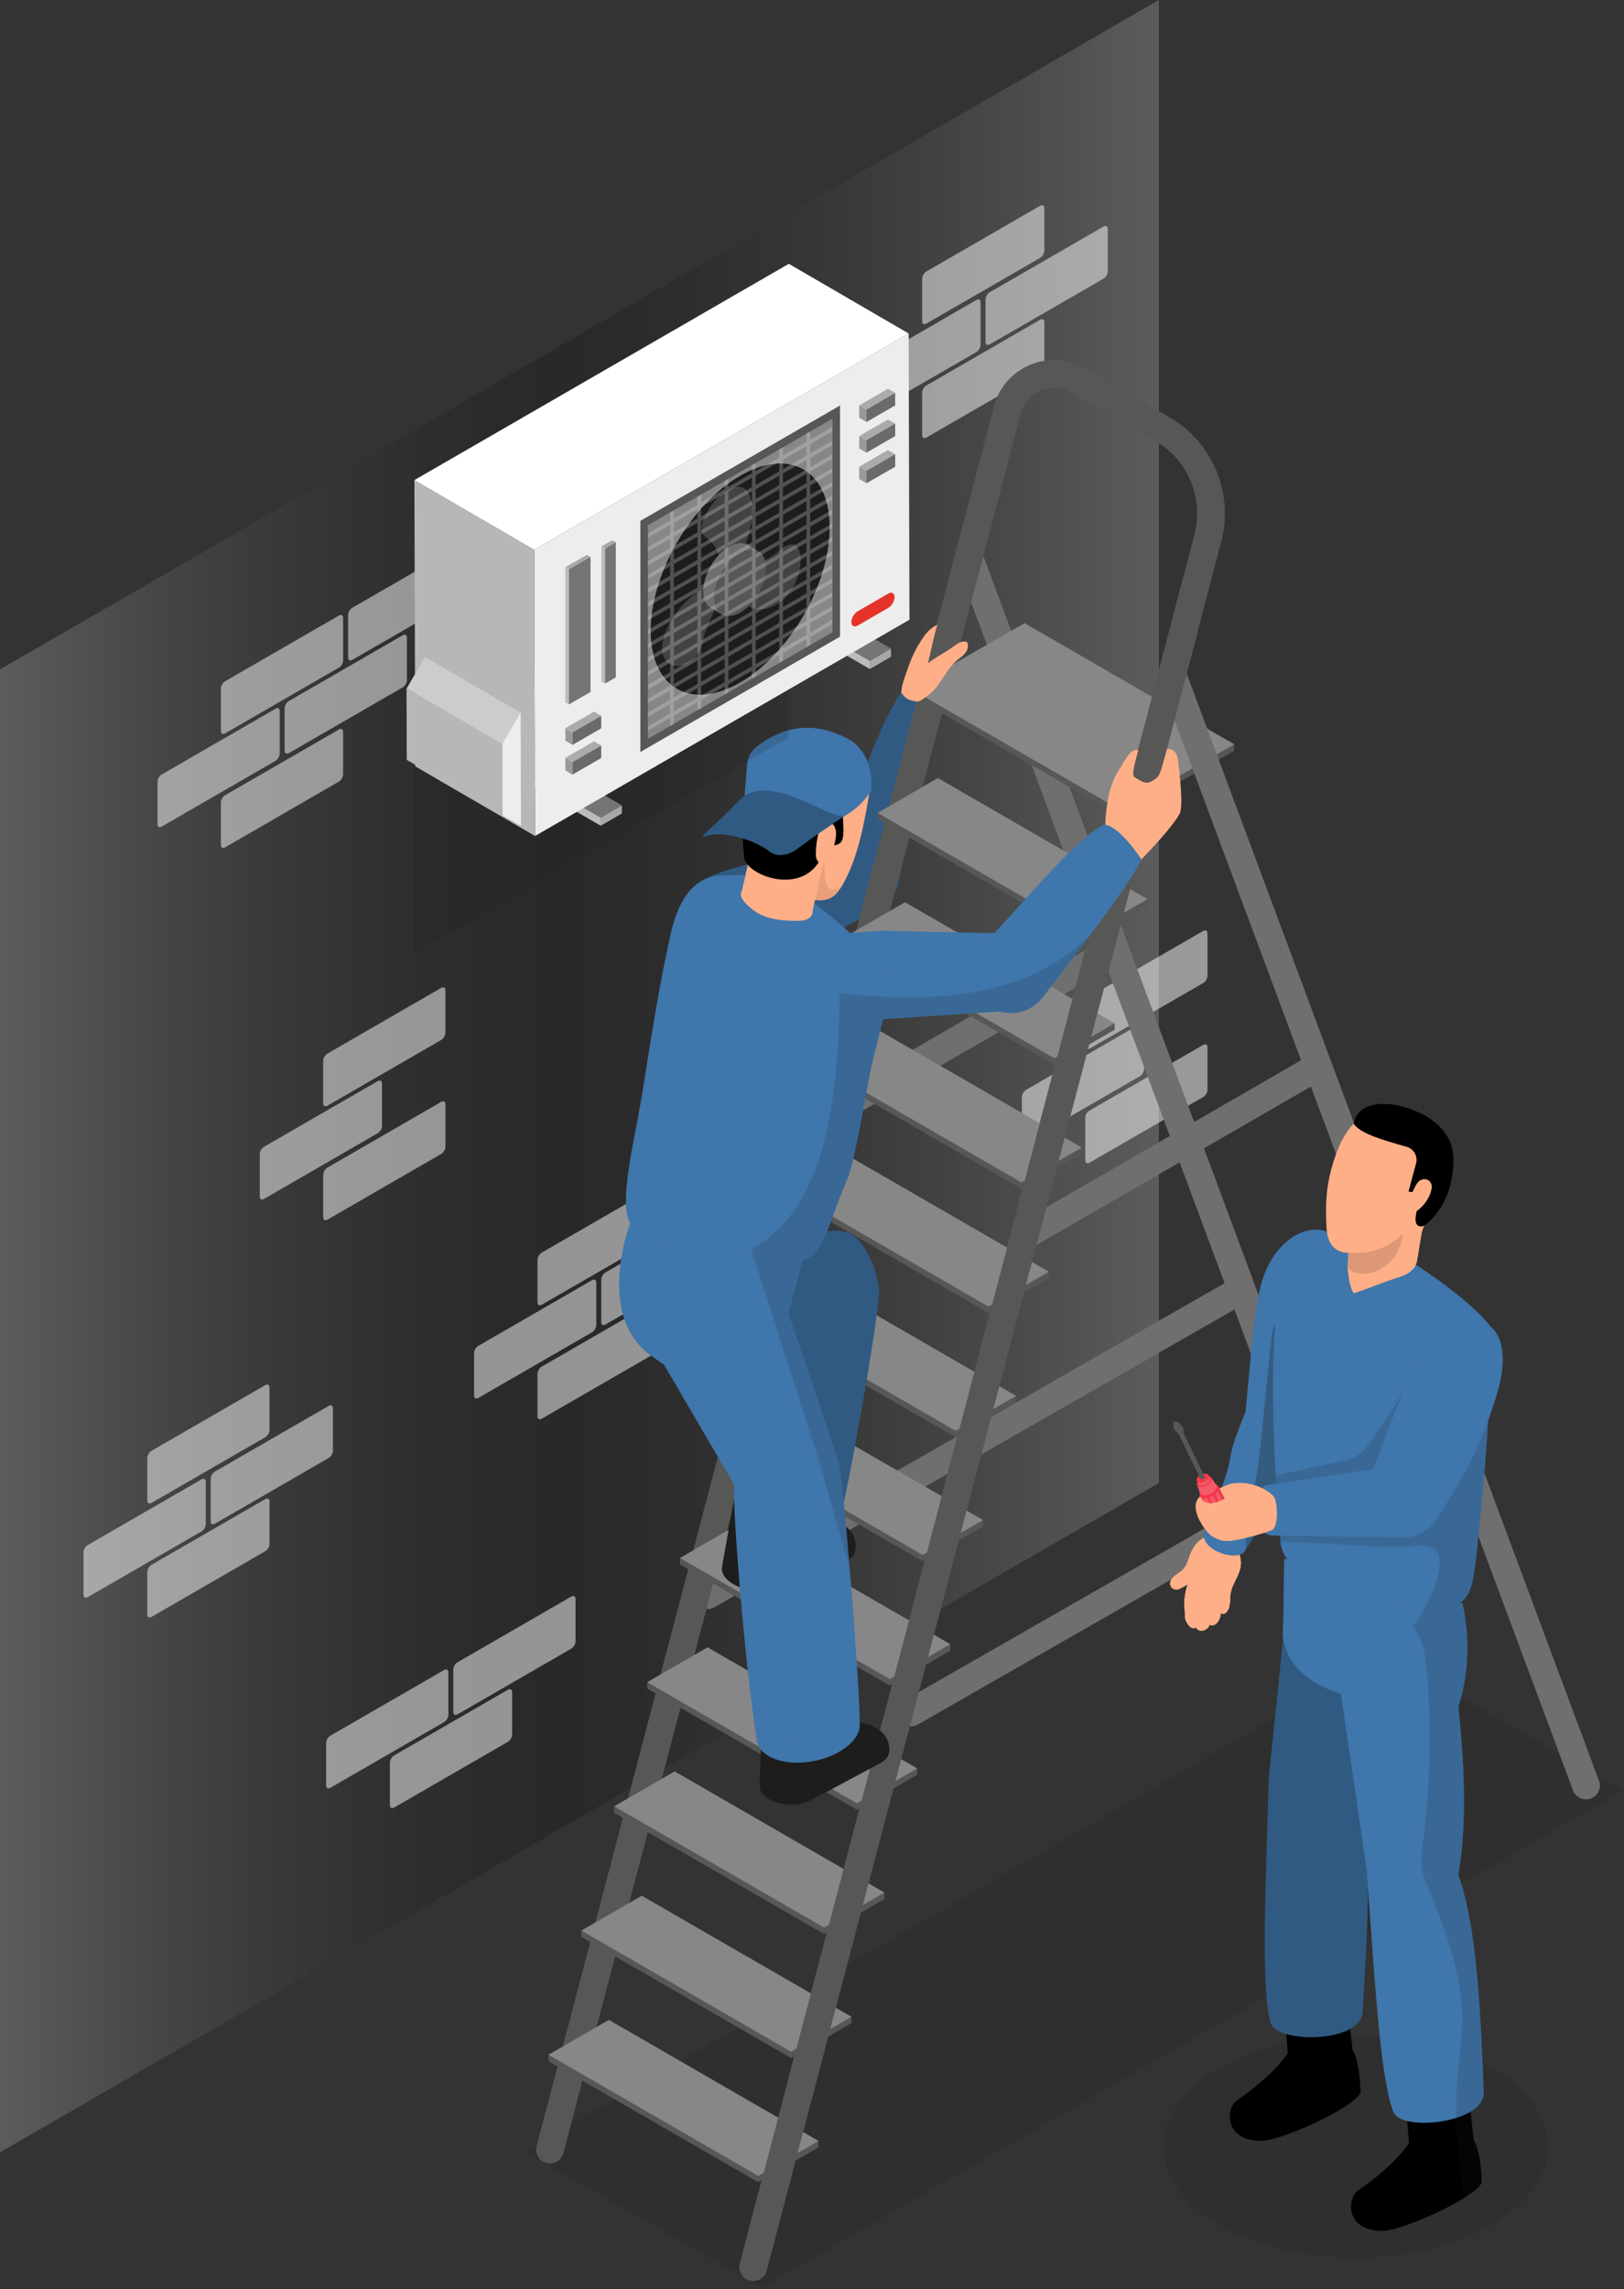 <svg width="1059" height="1492" viewBox="0 0 1059 1492" fill="none" xmlns="http://www.w3.org/2000/svg">
<rect x="0" y="0" width="1059" height="1492" fill="#333333" stroke="none"/>
<path opacity="0.2" d="M755.698 966.562L0.015 1402.84L0 436.286L755.69 0L755.698 966.562Z" fill="url(#paint0_linear_1_1659)"/>
<path opacity="0.5" d="M604.05 285.206L678.288 242.35C679.802 241.477 681.024 239.36 681.024 237.614V209.97C681.024 208.225 679.802 207.519 678.288 208.392L604.057 251.247C602.544 252.12 601.322 254.237 601.322 255.983V283.627C601.315 285.373 602.537 286.079 604.05 285.206Z" fill="white"/>
<path opacity="0.5" d="M645.41 224.454L719.641 181.591C721.154 180.719 722.377 178.602 722.377 176.856V149.212C722.377 147.466 721.154 146.76 719.641 147.633L645.41 190.489C643.897 191.361 642.675 193.478 642.675 195.224V222.868C642.675 224.614 643.897 225.32 645.41 224.454Z" fill="white"/>
<path opacity="0.5" d="M562.462 272.336L636.7 229.481C638.213 228.608 639.436 226.491 639.436 224.745V197.101C639.436 195.355 638.213 194.65 636.7 195.523L562.462 238.378C560.949 239.251 559.727 241.368 559.727 243.114V270.758C559.727 272.504 560.949 273.209 562.462 272.336Z" fill="white"/>
<path opacity="0.5" d="M604.05 210.923L678.289 168.061C679.795 167.188 681.024 165.071 681.024 163.325V135.681C681.024 133.935 679.802 133.229 678.289 134.102L604.05 176.958C602.544 177.831 601.315 179.948 601.315 181.694V209.338C601.315 211.083 602.537 211.789 604.05 210.923Z" fill="white"/>
<path opacity="0.5" d="M146.781 552.29L221.012 509.427C222.525 508.554 223.747 506.437 223.747 504.691V477.047C223.747 475.301 222.525 474.596 221.012 475.469L146.773 518.324C145.26 519.197 144.038 521.314 144.038 523.06V550.704C144.045 552.45 145.275 553.156 146.781 552.29Z" fill="white"/>
<path opacity="0.5" d="M188.368 490.869L262.599 448.014C264.113 447.141 265.335 445.024 265.335 443.278V415.634C265.335 413.888 264.113 413.182 262.599 414.055L188.361 456.918C186.855 457.791 185.625 459.908 185.625 461.654V489.298C185.633 491.036 186.855 491.742 188.368 490.869Z" fill="white"/>
<path opacity="0.5" d="M105.419 538.759L179.658 495.904C181.171 495.031 182.393 492.914 182.393 491.168V463.524C182.393 461.778 181.171 461.072 179.658 461.945L105.419 504.808C103.906 505.681 102.684 507.798 102.684 509.544V537.187C102.684 538.919 103.906 539.625 105.419 538.759Z" fill="white"/>
<path opacity="0.5" d="M229.722 430.11L303.954 387.255C305.467 386.382 306.689 384.265 306.689 382.519V354.875C306.689 353.129 305.467 352.424 303.954 353.297L229.715 396.152C228.209 397.025 226.98 399.142 226.98 400.888V428.532C226.987 430.278 228.209 430.983 229.722 430.11Z" fill="white"/>
<path opacity="0.5" d="M146.779 478L221.018 435.145C222.531 434.272 223.753 432.155 223.753 430.409V402.765C223.753 401.019 222.531 400.313 221.018 401.186L146.787 444.042C145.281 444.915 144.051 447.032 144.051 448.778V476.422C144.044 478.167 145.273 478.873 146.779 478Z" fill="white"/>
<path opacity="0.5" d="M353.214 924.726L427.452 881.863C428.958 880.99 430.188 878.873 430.188 877.127V849.483C430.188 847.737 428.965 847.032 427.452 847.905L353.214 890.76C351.708 891.633 350.479 893.75 350.479 895.496V923.14C350.479 924.886 351.701 925.591 353.214 924.726Z" fill="white"/>
<path opacity="0.5" d="M394.803 863.305L469.041 820.45C470.554 819.577 471.776 817.46 471.776 815.714V788.07C471.776 786.324 470.554 785.619 469.041 786.492L394.803 829.354C393.297 830.227 392.067 832.344 392.067 834.09V861.734C392.067 863.465 393.289 864.178 394.803 863.305Z" fill="white"/>
<path opacity="0.5" d="M311.854 911.188L386.092 868.332C387.605 867.459 388.827 865.342 388.827 863.596V835.952C388.827 834.206 387.605 833.501 386.092 834.374L311.861 877.236C310.348 878.109 309.126 880.226 309.126 881.972V909.616C309.118 911.355 310.34 912.061 311.854 911.188Z" fill="white"/>
<path opacity="0.5" d="M436.156 802.547L510.394 759.692C511.9 758.819 513.129 756.702 513.129 754.956V727.312C513.129 725.566 511.907 724.86 510.394 725.733L436.156 768.589C434.65 769.462 433.42 771.579 433.42 773.325V800.969C433.42 802.715 434.643 803.42 436.156 802.547Z" fill="white"/>
<path opacity="0.5" d="M353.214 850.437L427.446 807.581C428.959 806.708 430.181 804.591 430.181 802.845V775.202C430.181 773.456 428.959 772.75 427.446 773.623L353.207 816.478C351.701 817.351 350.472 819.468 350.472 821.214V848.858C350.479 850.604 351.701 851.309 353.214 850.437Z" fill="white"/>
<path opacity="0.5" d="M213.488 794.974L287.727 752.119C289.24 751.246 290.462 749.129 290.462 747.383V719.739C290.462 717.993 289.24 717.288 287.727 718.16L213.488 761.023C211.975 761.896 210.753 764.013 210.753 765.759V793.403C210.753 795.134 211.975 795.847 213.488 794.974Z" fill="white"/>
<path opacity="0.5" d="M172.128 781.443L246.367 738.581C247.88 737.708 249.102 735.591 249.102 733.845V706.201C249.102 704.455 247.88 703.749 246.367 704.622L172.128 747.478C170.623 748.351 169.393 750.468 169.393 752.214V779.857C169.393 781.603 170.615 782.309 172.128 781.443Z" fill="white"/>
<path opacity="0.5" d="M213.489 720.685L287.72 677.822C289.233 676.949 290.455 674.832 290.455 673.086V645.442C290.455 643.696 289.233 642.991 287.72 643.864L213.481 686.726C211.976 687.599 210.746 689.716 210.746 691.462V719.106C210.753 720.852 211.976 721.558 213.489 720.685Z" fill="white"/>
<path opacity="0.5" d="M710.435 757.829L784.667 714.974C786.18 714.101 787.402 711.984 787.402 710.238V682.594C787.402 680.848 786.18 680.142 784.667 681.015L710.428 723.871C708.915 724.744 707.693 726.861 707.693 728.607V756.251C707.7 757.997 708.929 758.702 710.435 757.829Z" fill="white"/>
<path opacity="0.5" d="M669.081 744.298L743.32 701.443C744.826 700.57 746.055 698.453 746.055 696.707V669.063C746.055 667.317 744.833 666.612 743.32 667.485L669.081 710.347C667.575 711.22 666.346 713.337 666.346 715.083V742.727C666.346 744.466 667.575 745.171 669.081 744.298Z" fill="white"/>
<path opacity="0.5" d="M710.436 683.54L784.674 640.685C786.188 639.812 787.41 637.695 787.41 635.949V608.305C787.41 606.559 786.188 605.853 784.674 606.726L710.436 649.589C708.923 650.462 707.701 652.579 707.701 654.325V681.969C707.701 683.707 708.93 684.413 710.436 683.54Z" fill="white"/>
<path opacity="0.5" d="M98.776 1053.87L173.015 1011.02C174.528 1010.15 175.75 1008.03 175.75 1006.28V978.639C175.75 976.893 174.528 976.187 173.015 977.06L98.784 1019.92C97.271 1020.8 96.048 1022.91 96.048 1024.66V1052.3C96.041 1054.03 97.27 1054.74 98.776 1053.87Z" fill="white"/>
<path opacity="0.5" d="M140.137 993.115L214.369 950.26C215.882 949.387 217.104 947.27 217.104 945.524V917.88C217.104 916.134 215.882 915.429 214.369 916.302L140.13 959.157C138.617 960.03 137.395 962.147 137.395 963.893V991.537C137.41 993.283 138.632 993.988 140.137 993.115Z" fill="white"/>
<path opacity="0.5" d="M57.196 1041L131.434 998.15C132.948 997.277 134.17 995.16 134.17 993.414V965.77C134.17 964.024 132.948 963.318 131.434 964.191L57.203 1007.05C55.69 1007.93 54.468 1010.04 54.468 1011.79V1039.43C54.461 1041.16 55.683 1041.88 57.196 1041Z" fill="white"/>
<path opacity="0.5" d="M98.777 979.584L173.015 936.729C174.528 935.856 175.751 933.739 175.751 931.993V904.349C175.751 902.603 174.528 901.897 173.015 902.77L98.777 945.633C97.271 946.506 96.041 948.623 96.041 950.369V978.013C96.041 979.751 97.271 980.457 98.777 979.584Z" fill="white"/>
<g opacity="0.5">
<path d="M256.981 1178.14L331.219 1135.28C332.733 1134.4 333.955 1132.29 333.955 1130.54V1102.9C333.955 1101.15 332.733 1100.45 331.219 1101.32L256.988 1144.17C255.475 1145.05 254.253 1147.16 254.253 1148.91V1176.55C254.246 1178.31 255.468 1179.01 256.981 1178.14Z" fill="white"/>
<path d="M298.342 1117.39L372.573 1074.53C374.086 1073.66 375.308 1071.54 375.308 1069.8V1042.15C375.308 1040.41 374.086 1039.7 372.573 1040.58L298.334 1083.43C296.821 1084.3 295.599 1086.42 295.599 1088.17V1115.81C295.606 1117.55 296.829 1118.26 298.342 1117.39Z" fill="white"/>
<path d="M215.393 1165.27L289.631 1122.42C291.144 1121.54 292.366 1119.43 292.366 1117.68V1090.04C292.366 1088.29 291.144 1087.58 289.631 1088.46L215.393 1131.32C213.887 1132.19 212.657 1134.31 212.657 1136.06V1163.7C212.657 1165.44 213.887 1166.14 215.393 1165.27Z" fill="white"/>
</g>
<path opacity="0.15" d="M1058.58 1166.92L903.939 1077.84L342.032 1402.06L496.685 1491.04L1058.58 1166.92Z" fill="#1D1D1B"/>
<path d="M585.18 578.456L590.476 554.471C590.476 554.471 611.551 474.631 612.213 457.193C612.213 457.193 600.603 444.55 590.833 447.424C576.494 463.093 563.058 506.523 546.515 544.228C543.067 553.649 465.467 564.481 456.971 575.313C454.548 578.398 500.67 618.132 504.605 619.58C517.947 624.476 580.291 591.805 585.18 578.456Z" fill="#305A82"/>
<path d="M901.692 1096.31C902.739 1096.31 903.801 1096.13 904.849 1095.75C909.527 1094 911.906 1088.79 910.16 1084.13L640.384 360.04C638.638 355.348 633.451 353.02 628.766 354.722C624.089 356.468 621.71 361.677 623.456 366.34L893.231 1090.43C894.585 1094.07 898.025 1096.31 901.692 1096.31Z" fill="#706F6F"/>
<path d="M536.853 737.365C538.388 737.365 539.938 736.98 541.364 736.158L731.554 626.353C735.875 623.858 737.352 618.336 734.864 614.008C732.369 609.694 726.862 608.203 722.519 610.698L532.328 720.503C528.007 722.998 526.523 728.526 529.018 732.848C530.692 735.743 533.725 737.365 536.853 737.365Z" fill="#706F6F"/>
<path d="M669.372 813.873C670.899 813.873 672.456 813.488 673.882 812.666L864.072 702.861C868.393 700.366 869.87 694.844 867.382 690.516C864.887 686.194 859.387 684.703 855.037 687.206L664.847 797.01C660.525 799.506 659.049 805.034 661.537 809.355C663.21 812.251 666.243 813.873 669.372 813.873Z" fill="#706F6F"/>
<path d="M461.534 1048.7C463.069 1048.7 464.619 1048.32 466.045 1047.49L807.782 851.891C812.103 849.396 813.58 843.874 811.092 839.546C808.597 835.232 803.082 833.74 798.747 836.236L457.002 1031.84C452.681 1034.33 451.197 1039.86 453.692 1044.18C455.373 1047.07 458.414 1048.7 461.534 1048.7Z" fill="#706F6F"/>
<path d="M594.053 1125.21C595.58 1125.21 597.137 1124.82 598.563 1124L940.3 928.399C944.621 925.904 946.098 920.375 943.61 916.054C941.115 911.733 935.615 910.241 931.265 912.744L589.521 1108.35C585.199 1110.84 583.723 1116.37 586.21 1120.69C587.898 1123.59 590.932 1125.21 594.053 1125.21Z" fill="#706F6F"/>
<path d="M491.186 1486.62C495.201 1486.62 498.868 1483.93 499.923 1479.87L796.426 352.729C804.595 321.36 790.693 288.144 762.627 271.929L707.485 240.095C696.471 233.744 683.428 232.893 671.693 237.81C659.952 242.713 651.382 252.585 648.174 264.909L349.911 1398.8C348.66 1403.63 351.548 1408.56 356.378 1409.83C361.158 1411.06 366.133 1408.2 367.399 1403.36L665.663 269.463C667.438 262.654 672.174 257.197 678.663 254.484C685.144 251.785 692.354 252.236 698.443 255.757L753.592 287.591C774.645 299.747 785.07 324.663 778.937 348.182L482.434 1475.31C481.176 1480.14 484.071 1485.07 488.902 1486.33C489.665 1486.53 490.436 1486.62 491.186 1486.62Z" fill="#575756"/>
<path d="M486.41 857.747L623.131 936.685L662.495 913.951V909.812L525.781 835.013L486.41 853.607V857.747Z" fill="#575756"/>
<path d="M486.41 853.608L623.131 932.538L662.495 909.812L525.781 830.874L486.41 853.608Z" fill="#878787"/>
<path d="M507.866 776.809L644.587 855.739L683.957 833.013V828.874L547.236 754.075L507.866 772.662V776.809Z" fill="#575756"/>
<path d="M507.866 772.662L644.587 851.6L683.957 828.874L547.236 749.936L507.866 772.662Z" fill="#878787"/>
<path d="M464.956 938.685L601.677 1017.62L641.048 994.889V990.75L504.327 915.952L464.956 934.546V938.685Z" fill="#575756"/>
<path d="M464.956 934.546L601.677 1013.48L641.048 990.75L504.327 911.812L464.956 934.546Z" fill="#878787"/>
<path d="M486.41 857.747L623.131 936.677L662.495 913.951V909.812L525.781 835.013L486.41 853.6V857.747Z" fill="#575756"/>
<path d="M486.41 853.6L623.131 932.538L662.495 909.812L525.781 830.874L486.41 853.6Z" fill="#878787"/>
<path d="M443.501 1019.62L580.223 1098.56L619.593 1075.83V1071.69L482.872 996.891L443.501 1015.49V1019.62Z" fill="#575756"/>
<path d="M443.501 1015.48L580.223 1094.42L619.593 1071.69L482.872 992.751L443.501 1015.48Z" fill="#878787"/>
<path d="M422.046 1100.56L558.76 1179.5L598.131 1156.77V1152.63L461.41 1077.84L422.046 1096.42V1100.56Z" fill="#575756"/>
<path d="M422.046 1096.42L558.76 1175.36L598.131 1152.63L461.41 1073.69L422.046 1096.42Z" fill="#878787"/>
<path d="M443.501 1019.62L580.223 1098.56L619.593 1075.83V1071.69L482.872 996.891L443.501 1015.49V1019.62Z" fill="#575756"/>
<path d="M443.501 1015.48L580.223 1094.42L619.593 1071.69L482.872 992.751L443.501 1015.48Z" fill="#878787"/>
<path d="M400.584 1181.5L537.306 1260.44L576.676 1237.71V1233.57L439.955 1158.77L400.584 1177.36V1181.5Z" fill="#575756"/>
<path d="M400.584 1177.36L537.306 1256.3L576.676 1233.57L439.955 1154.63L400.584 1177.36Z" fill="#878787"/>
<path d="M379.13 1262.44L515.844 1341.38L555.214 1318.65V1314.51L418.493 1239.71L379.13 1258.3V1262.44Z" fill="#575756"/>
<path d="M379.13 1258.3L515.844 1337.24L555.214 1314.51L418.493 1235.57L379.13 1258.3Z" fill="#878787"/>
<path d="M400.584 1181.5L537.306 1260.44L576.676 1237.71V1233.57L439.955 1158.77L400.584 1177.36V1181.5Z" fill="#575756"/>
<path d="M400.584 1177.36L537.306 1256.3L576.676 1233.57L439.955 1154.63L400.584 1177.36Z" fill="#878787"/>
<path d="M357.676 1343.39L494.397 1422.32L533.768 1399.59V1395.45L397.047 1320.65L357.676 1339.24V1343.39Z" fill="#575756"/>
<path d="M357.676 1339.24L494.397 1418.18L533.768 1395.45L397.047 1316.51L357.676 1339.24Z" fill="#878787"/>
<path d="M529.327 695.863L666.048 774.801L705.418 752.075V747.928L568.698 673.137L529.327 691.724V695.863Z" fill="#575756"/>
<path d="M529.327 691.723L666.048 770.661L705.418 747.928L568.698 668.99L529.327 691.723Z" fill="#878787"/>
<path d="M550.782 614.924L687.503 693.862L726.874 671.128V666.989L590.153 592.19L550.782 610.785V614.924Z" fill="#575756"/>
<path d="M550.782 610.785L687.503 689.723L726.874 666.989L590.153 588.051L550.782 610.785Z" fill="#878787"/>
<path d="M572.244 533.986L708.965 612.924L748.329 590.19V586.051L611.607 511.252L572.244 529.846V533.986Z" fill="#575756"/>
<path d="M572.244 529.847L708.965 608.777L748.329 586.051L611.607 507.113L572.244 529.847Z" fill="#878787"/>
<path d="M593.692 453.04L730.413 531.978L804.833 489.253V485.107L668.112 410.315L593.692 448.901V453.04Z" fill="#575756"/>
<path d="M593.692 448.901L730.413 527.839L804.833 485.107L668.112 406.169L593.692 448.901Z" fill="#878787"/>
<path d="M1034.21 1172.82C1035.26 1172.82 1036.32 1172.63 1037.36 1172.26C1042.04 1170.51 1044.42 1165.3 1042.67 1160.64L772.899 436.548C771.16 431.864 765.966 429.521 761.281 431.231C756.603 432.976 754.224 438.185 755.97 442.848L1025.75 1166.94C1027.11 1170.58 1030.55 1172.82 1034.21 1172.82Z" fill="#706F6F"/>
<path d="M491.187 1486.62C495.203 1486.62 498.869 1483.93 499.924 1479.87L780.532 413.764C781.79 408.941 778.895 404.009 774.065 402.743C769.227 401.521 764.302 404.387 763.043 409.21L482.436 1475.31C481.177 1480.14 484.072 1485.07 488.903 1486.33C489.667 1486.53 490.438 1486.62 491.187 1486.62Z" fill="#575756"/>
<path d="M574.35 1133.08C581.959 1137.81 581.719 1145.07 573.819 1149.3L529.006 1173.26C521.106 1177.49 508.528 1177.08 500.919 1172.34C493.309 1167.61 493.542 1160.35 501.45 1156.13L546.262 1132.16C554.17 1127.94 566.74 1128.35 574.35 1133.08Z" fill="#1D1D1B"/>
<path d="M497.035 1113.05L538.573 1124.02C563.802 1118.23 580.381 1126.67 579.916 1140.97L495.391 1163.42L497.035 1113.05Z" fill="#1D1D1B"/>
<path d="M484.067 984.262C484.801 984.931 485.587 985.52 486.438 986.044C488.031 987.063 489.777 987.841 491.538 988.568C502.392 993.042 514.133 995.341 525.867 995.305C528.333 995.297 531.389 995.137 534.437 994.665C540.809 993.704 547.168 991.456 548.128 986.684C550.834 983.767 574.353 852.699 573.24 840.237C572.127 827.775 563.652 806.337 551.591 802.976C541.602 800.197 531.09 804.503 521.997 809.479C515.537 813.007 508.277 832.773 504.203 838.906C500.617 844.303 484.729 926.886 481.069 976.849C480.982 977.394 480.858 977.933 480.909 978.493C481.091 980.726 482.408 982.741 484.067 984.262ZM481.971 974.252C481.848 974.47 481.768 974.71 481.659 974.936C481.768 974.71 481.833 974.463 481.971 974.252Z" fill="#305A82"/>
<path d="M553.404 1002.03C560.257 1007.8 558.984 1014.95 550.56 1018L502.779 1035.3C494.355 1038.35 481.966 1036.15 475.113 1030.38C468.261 1024.61 469.534 1017.46 477.958 1014.4L525.738 997.094C534.162 994.053 546.551 996.258 553.404 1002.03Z" fill="#1D1D1B"/>
<path d="M479.747 971.146L519.286 987.943C545.089 985.811 560.286 996.542 557.783 1010.63L470.916 1020.76L479.747 971.146Z" fill="#1D1D1B"/>
<path d="M426.101 884.729L433.034 889.545L478.734 967.675L480.028 969.792L533.839 951.46L544.766 947.699C545.355 947.466 514.103 856.176 514.103 856.176L516.104 848.537L523.269 821.868L521.392 819.518L498.244 790.143L486.496 775.223L448.66 801.775L410.948 797.309C410.948 797.309 387.094 858.882 426.101 884.729Z" fill="#3F76AB"/>
<path d="M548.013 1110.17C562.548 1115.12 564.963 1127.33 553.411 1137.45C541.852 1147.56 520.697 1151.74 506.162 1146.79C491.627 1141.84 489.204 1129.63 500.764 1119.51C512.316 1109.39 533.471 1105.21 548.013 1110.17Z" fill="#3F76AB"/>
<path d="M493.658 1135.1L552.757 1132.04C559.45 1128.87 559.45 1129.22 560.512 1121.82C561.102 1117.71 557.813 1067.89 554.169 1023.01C551.23 988.233 548.174 956.516 546.414 951.343C545.941 950.048 545.475 948.877 544.77 947.699C541.365 940.766 535.254 935.477 527.849 932.895C524.91 931.84 521.738 931.251 518.566 931.134C508.229 930.785 499.063 937.478 491.308 944.527C485.903 949.459 481.56 959.447 478.97 966.38C478.853 966.613 478.854 967.086 478.737 967.675C477.442 981.541 485.786 1087.16 493.658 1135.1Z" fill="#3F76AB"/>
<path d="M532.311 641.404C532.9 649.392 537.011 656.208 543.005 660.559C547.704 663.963 553.582 665.847 559.809 665.375L575.552 664.32C575.901 664.32 652.038 659.271 652.038 659.271L658.382 658.798C661.903 658.565 665.191 657.743 668.13 656.216C675.885 652.338 681.29 644.824 682.228 636.123C682.461 634.595 682.461 633.068 682.345 631.424C682.228 629.896 681.996 628.368 681.639 626.957C680.228 621.319 676.94 616.387 672.589 612.975C667.773 609.097 661.546 606.98 654.963 607.453L650.853 607.81L648.736 607.926L645.331 608.159L575.072 606.631L554.157 608.043L550.869 608.275C538.298 609.097 533.832 624.607 532.42 636.821C532.311 638.349 532.311 639.877 532.311 641.404Z" fill="#3F76AB"/>
<path d="M410.943 797.316C439.729 814.113 467.22 824.341 493.416 825.163C503.637 825.512 513.509 824.458 523.257 821.875C538.178 816.586 539.938 797.439 552.392 768.886C557.448 757.37 565.312 708.848 568.135 695.572C570.485 684.878 573.423 674.773 575.89 664.319C576.952 660.093 578.007 655.743 578.829 651.392C579.062 650.097 578.712 648.57 578.239 646.809C577.417 644.227 576.123 641.52 576.006 639.527C575.417 630.601 566.491 620.497 560.496 614.269C558.496 612.152 556.386 610.043 554.153 608.042C545.692 600.055 536.533 592.889 527.251 585.956C503.986 568.453 486.949 569.981 470.268 570.687C449.121 571.392 440.776 592.423 437.023 610.159C426.445 658.332 422.335 694.044 416.224 727.297C412.238 748.91 403.777 785.8 410.943 797.316Z" fill="#3F76AB"/>
<path d="M724.694 512.351C725.967 508.844 727.269 505.28 729.444 502.253C731.619 499.22 736.726 487.013 742.284 488.933C740.524 495.699 737.57 505.323 739.818 506.574C743.506 508.626 746.824 511.529 750.505 509.463C757.336 505.621 755.713 505.665 761.082 488.22C761.082 488.22 767.426 486.758 768.335 496.405C768.895 502.304 771.907 524.965 769.244 530.268C765.396 537.929 750.308 553.933 744.314 560.124C743.972 560.451 743.63 560.771 743.288 561.091C730.506 558.603 721.151 552.58 720.78 539.558C720.584 532.276 722.206 519.182 724.694 512.351Z" fill="#FFAF87"/>
<path d="M633.581 634.712C633.581 638.24 634.287 641.644 635.698 644.933C635.815 645.165 635.931 645.522 636.171 645.755C637.699 648.927 639.932 651.982 642.987 654.448C645.81 656.798 648.858 658.325 652.03 659.264C661.545 662.086 672.355 659.147 679.172 650.92L680.227 649.741C680.227 649.741 694.209 631.998 709.013 612.029C724.522 591.354 741.087 568.323 744.259 560.102C744.259 560.102 730.044 537.9 719.823 537.427C702.902 546.477 674.822 579.373 648.742 607.919C646.159 610.858 643.453 613.673 640.87 616.496L639.459 618.256C635.465 623.079 633.581 628.95 633.581 634.712Z" fill="#3F76AB"/>
<path d="M598.119 457.332C589.615 455.994 590.124 453.68 587.745 451.731C587.811 447.686 589.142 443.787 590.466 439.96C592.685 433.537 594.918 427.062 598.403 421.228C601.887 415.393 605.066 409.937 611.286 407.202C608.485 416.143 607.656 422.304 605.074 432.271C610.908 427.899 616.233 425.498 622.067 421.126C624.592 419.235 627.8 417.249 630.681 418.522C631.99 421.046 630.768 424.225 628.847 426.327C626.927 428.43 624.388 429.877 622.38 431.9C616.67 437.625 614.858 443.125 609.489 449.235C606.703 452.407 599.785 457.594 598.119 457.332Z" fill="#FFAF87"/>
<path opacity="0.15" d="M489.892 814.353L527.844 932.902L533.838 951.467L534.544 953.701L554.164 1023.02C551.225 988.241 548.169 956.523 546.409 951.351C545.936 950.056 545.47 948.885 544.765 947.706C545.354 947.473 514.102 856.183 514.102 856.183L516.102 848.545L523.268 821.876C538.188 816.587 539.949 797.44 552.403 768.887C557.459 757.371 565.323 708.848 568.146 695.572C570.495 684.878 573.434 674.774 575.901 664.32L652.038 659.271C661.553 662.094 672.363 659.155 679.18 650.927L680.235 649.748C680.235 649.748 694.216 632.005 709.02 612.036L709.486 610.858C666.849 651.24 608.95 653.633 547.587 647.399C546.707 722.881 536.639 788.434 489.892 814.353Z" fill="#1D1D1B"/>
<path d="M506.407 531.745C505.25 538.504 504.093 545.291 504.115 552.143C504.137 558.989 505.403 565.966 508.807 571.909C512.648 578.587 519.217 583.57 526.609 585.687C528.922 586.371 531.315 586.757 533.738 586.822C536.146 586.888 538.612 586.655 540.823 585.694C544.279 584.21 546.738 581.192 548.746 577.94C549.197 577.19 549.626 576.463 550.026 575.728C559.417 558.814 563.695 536.452 566.794 517.349C567.245 514.519 565.739 514.206 565.47 511.34C564.677 502.887 560.632 496.688 552.645 493.793C544.657 490.898 535.797 491.502 527.496 493.335C525.219 493.844 522.92 494.441 520.92 495.655C519.014 496.805 517.457 498.449 515.653 499.751C513.412 501.344 508.153 521.604 506.407 531.745Z" fill="#FFAF87"/>
<path opacity="0.1" d="M528.778 569.646C527.847 573.669 527.032 577.707 526.217 581.759C526.043 582.624 525.861 583.534 526.043 584.399C526.137 584.865 526.341 585.309 526.61 585.687C528.924 586.371 531.317 586.756 533.74 586.822C536.148 586.887 538.614 586.654 540.825 585.694C544.281 584.21 546.739 581.191 548.747 577.94C539.305 583.628 535.791 576.121 538.824 554.464C535.231 564.125 531.077 559.607 528.778 569.646Z" fill="#1D1D1B"/>
<path d="M496.27 525.816L542.93 536.445L529.173 596.832L483.321 582.676L496.27 525.816Z" fill="#FFAF87"/>
<path d="M491.801 576.514C481.464 579.707 480.286 583.417 488.222 590.772C496.159 598.127 505.776 600.331 520.893 600.178C531.711 600.069 532.816 591.398 524.88 584.043C516.943 576.696 502.139 573.32 491.801 576.514Z" fill="#FFAF87"/>
<path d="M549.853 544.527C548.886 554.799 539.596 547.786 536.955 555.49C526.61 585.687 486.498 571.116 485.254 558.785C476.83 475.577 527.694 481.986 534.387 483.288C557.157 487.719 570.339 498.849 565.959 518.447C543.859 514.177 551.039 531.942 549.853 544.527Z" fill="black"/>
<path d="M540.963 536.001C543.517 536.655 544.856 539.42 545.117 541.864C545.437 544.912 544.695 547.895 543.961 550.819C543.022 554.536 542.011 558.385 539.421 561.258C538.723 562.03 537.864 562.742 536.773 562.888C535.136 563.106 533.492 561.913 532.75 560.48C532.008 559.047 531.972 557.424 532.008 555.868C532.117 551.379 532.721 546.927 533.798 542.606C534.227 540.875 534.765 539.114 535.937 537.761C537.115 536.393 539.079 535.506 540.963 536.001Z" fill="#FFAF87"/>
<path d="M568.235 510.234C568.271 511.958 568.198 513.718 568.053 515.551C567.944 515.697 567.871 515.806 567.769 515.952C567.449 516.454 567.122 516.927 566.802 517.356C565.507 519.116 564.175 520.739 562.779 522.281C560.625 524.616 558.319 526.704 555.875 528.537C555.046 529.148 554.224 529.723 553.358 530.261C553.213 530.37 553.074 530.479 552.929 530.552C552.565 530.799 552.209 531.018 551.816 531.236C551.496 531.454 551.168 531.629 550.848 531.774C549.881 532.349 549.051 532.778 548.186 533.142C547.393 533.535 546.607 533.898 545.814 534.218C545.167 534.539 544.738 534.684 544.301 534.829C543.872 535.011 543.472 535.15 543.006 535.295C542.824 535.404 542.577 535.477 542.359 535.513C541.711 535.768 541.246 535.914 540.816 536.015C540.351 536.161 539.885 536.263 539.412 536.408C539.121 536.481 538.838 536.554 538.547 536.626C537.397 536.917 536.211 537.165 535.026 537.383C534.771 537.419 534.56 537.456 534.342 537.492C533.622 537.601 532.901 537.71 532.152 537.819C527.082 534.8 522.411 532.072 517.85 529.694C507.964 524.521 498.652 520.928 490.068 519.269C488.38 518.985 486.976 518.767 485.572 518.621L486.503 506.618L487.151 498.383C487.507 493.815 489.704 489.537 493.334 486.736C512.35 471.998 532.945 469.983 555.446 482.961C564.095 489.639 568.053 498.878 568.235 510.234Z" fill="#3F76AB"/>
<path d="M550.659 531.869C550.659 531.869 529.788 545.669 519.4 553.613C514.977 557.025 507.069 559.185 501.715 554.944C501.395 554.689 501.068 554.442 500.711 554.187C496.688 551.278 490.643 548.397 484.139 546.425C483.957 546.353 483.783 546.316 483.601 546.243C478.96 544.876 474.144 543.945 469.728 543.836C465.843 543.69 462.25 544.192 459.376 545.487C458.729 545.778 458.3 544.767 458.765 544.265C462.286 540.635 472.267 531.723 475.431 528.377C480.284 523.204 484.307 519.371 485.572 518.6C506.094 506.065 539.151 533.091 550.659 531.869Z" fill="#305A82"/>
<g opacity="0.15">
<path d="M883.912 1471.44C953.205 1471.44 1009.38 1439.01 1009.38 1399C1009.38 1358.99 953.205 1326.56 883.912 1326.56C814.618 1326.56 758.445 1358.99 758.445 1399C758.445 1439.01 814.618 1471.44 883.912 1471.44Z" fill="#1D1D1B"/>
</g>
<path d="M802.118 1004.19C796.604 1000.06 791.65 1000.24 785.801 1002.19C780.498 1003.98 777.435 1009.48 775.566 1014.76C774.554 1017.62 773.674 1020.65 771.601 1022.85C769.048 1025.57 763.846 1027.45 763.184 1031.13C762.5 1034.92 765.999 1037.05 769.397 1035.44C776.439 1032.11 777.479 1029.41 779.196 1028.21C781.756 1026.43 785.714 1026.65 788.34 1024.98C791.366 1023.04 794.262 1018.92 795.251 1015.47L802.118 1004.19Z" fill="#FFAF87"/>
<path d="M796.17 1051.01C795.689 1056.64 792.227 1060.66 788.808 1058.92C787.869 1062.32 782.02 1065 779.845 1060.59C777.161 1063.16 772.905 1057.63 772.76 1053.77C772.549 1047.84 772.352 1047.44 772.294 1045.68C772.163 1041.55 773.24 1037.24 773.887 1034.46C774.797 1030.56 776.15 1027.11 778.405 1023.8C784.239 1015.23 788.749 1005.87 798.396 1002.07C802.404 1003.95 806.318 1006.44 808.558 1014.39C810.203 1020.23 808.297 1024.64 805.598 1030.06C802.906 1035.46 802.237 1037.48 802.077 1043.52C801.859 1051.68 797.057 1053.17 796.17 1051.01Z" fill="#FFAF87"/>
<path d="M802.118 1004.19C796.604 1000.06 791.65 1000.24 785.801 1002.19C780.498 1003.98 777.435 1009.48 775.566 1014.76C774.554 1017.62 773.674 1020.65 771.601 1022.85C769.048 1025.57 763.846 1027.45 763.184 1031.13C762.5 1034.92 765.999 1037.05 769.397 1035.44C776.439 1032.11 777.479 1029.41 779.196 1028.21C781.756 1026.43 785.714 1026.65 788.34 1024.98C791.366 1023.04 794.262 1018.92 795.251 1015.47L802.118 1004.19Z" fill="#FFBB7D"/>
<path d="M796.17 1051.01C795.689 1056.64 792.227 1060.66 788.808 1058.92C787.869 1062.32 782.02 1065 779.845 1060.59C777.161 1063.16 772.905 1057.63 772.76 1053.77C772.549 1047.84 772.352 1047.44 772.294 1045.68C772.163 1041.55 773.24 1037.24 773.887 1034.46C774.797 1030.56 776.15 1027.11 778.405 1023.8C784.239 1015.23 788.749 1005.87 798.396 1002.07C802.404 1003.95 806.318 1006.44 808.558 1014.39C810.203 1020.23 808.297 1024.64 805.598 1030.06C802.906 1035.46 802.237 1037.48 802.077 1043.52C801.859 1051.68 797.057 1053.17 796.17 1051.01Z" fill="#FFBB7D"/>
<path d="M802.118 1004.19C796.604 1000.06 791.65 1000.24 785.801 1002.19C780.498 1003.98 777.435 1009.48 775.566 1014.76C774.554 1017.62 773.674 1020.65 771.601 1022.85C769.048 1025.57 763.846 1027.45 763.184 1031.13C762.5 1034.92 765.999 1037.05 769.397 1035.44C776.439 1032.11 777.479 1029.41 779.196 1028.21C781.756 1026.43 785.714 1026.65 788.34 1024.98C791.366 1023.04 794.262 1018.92 795.251 1015.47L802.118 1004.19Z" fill="#FFAF87"/>
<path d="M796.17 1051.01C795.689 1056.64 792.227 1060.66 788.808 1058.92C787.869 1062.32 782.02 1065 779.845 1060.59C777.161 1063.16 772.905 1057.63 772.76 1053.77C772.549 1047.84 772.352 1047.44 772.294 1045.68C772.163 1041.55 773.24 1037.24 773.887 1034.46C774.797 1030.56 776.15 1027.11 778.405 1023.8C784.239 1015.23 788.749 1005.87 798.396 1002.07C802.404 1003.95 806.318 1006.44 808.558 1014.39C810.203 1020.23 808.297 1024.64 805.598 1030.06C802.906 1035.46 802.237 1037.48 802.077 1043.52C801.859 1051.68 797.057 1053.17 796.17 1051.01Z" fill="#FFAF87"/>
<path d="M823.204 834.09C817.559 852.08 815.5 886.941 812.183 920.281C794.418 963.202 811.674 934.961 785.099 999.146C782.895 1010.63 807.171 1018.57 812.03 1010.63C834.662 974.696 842.402 974.878 860.829 929.971C869.202 899.861 871.603 882.554 878.456 839.902C886.96 790.281 837.87 789.11 823.204 834.09Z" fill="#3F76AB"/>
<path opacity="0.3" d="M812.252 1010.34C812.39 1007.16 812.536 1003.92 812.885 1000.67C813.38 995.508 814.296 990.423 815.213 985.266C817.97 969.021 817.97 969.021 820.793 952.777C821.782 947.408 828.635 871.125 830.119 866.397C834.709 851.775 840.216 877.062 844.814 862.374C842.129 897.62 841.067 932.866 841.773 968.177L812.252 1010.34Z" fill="#1D1D1B"/>
<path d="M879.313 1311.74L881.939 1335.84C885.613 1342.42 886.901 1352.64 887.199 1363.89C883.147 1373.63 835.17 1395.59 822.352 1395.33C798.36 1395.33 799.022 1374.3 806.58 1369.04C832.056 1351.31 839.768 1338.15 839.768 1338.15L837.687 1311.75L879.313 1311.74Z" fill="black"/>
<path d="M838.76 1048.05L827.346 1159.17C826.742 1181.16 825.956 1203.7 825.389 1224.81C825.258 1230.5 825.127 1236.13 825.018 1241.58C824.959 1244.85 824.901 1248.05 824.858 1251.2C824.77 1257.18 824.756 1262.91 824.741 1268.4C824.829 1290.72 825.818 1308.64 828.524 1318.36C832.147 1331.88 886.431 1331.83 888.46 1312.09C889.253 1299.52 890.039 1286.95 890.657 1274.62C890.912 1269.46 891.159 1264.35 891.356 1259.31C891.494 1255.49 891.639 1251.7 891.741 1247.98C891.887 1242.93 891.967 1237.98 891.989 1233.12C892.141 1208.74 890.752 1186.63 886.453 1169C896.477 1133.11 901.177 1098.32 901.373 1064.5L838.76 1048.05Z" fill="#305A82"/>
<path d="M901.392 1454.05C910.711 1454.19 938.682 1442.61 954.788 1432.57C960.79 1428.76 965.097 1425.23 966.231 1422.61C965.948 1411.32 964.609 1401.14 960.936 1394.57L958.957 1376.35L958.324 1370.41H916.72L917.636 1382.42L918.764 1396.83C918.764 1396.83 911.067 1410.04 885.569 1427.77C878.011 1433 877.378 1454.05 901.392 1454.05Z" fill="black"/>
<path d="M836.413 1066.21C839.381 1086.97 854.774 1097.5 874.416 1104.14L891.155 1218.28C892.778 1240.18 894.334 1262.71 895.884 1283.75C896.378 1289.47 896.8 1295.05 897.23 1300.49C897.513 1303.74 897.797 1306.92 898.073 1310.1C898.568 1316.04 899.208 1321.76 899.696 1327.2C900.896 1338.29 902.169 1348.24 903.653 1356.65C905.137 1365.06 906.76 1371.84 908.6 1376.5C909.662 1379.32 913.052 1381.3 917.642 1382.44C926.19 1384.55 939.11 1383.77 949.637 1380.38C953.1 1379.32 956.278 1377.98 958.963 1376.36C964.186 1373.18 967.584 1369.09 967.584 1364.14C967.089 1351.57 966.594 1338.99 965.961 1326.63C965.677 1321.47 965.394 1316.39 965.044 1311.38C964.833 1307.56 964.55 1303.75 964.266 1300.08C963.917 1294.99 963.488 1290.05 962.993 1285.25C960.665 1260.95 957.064 1239.12 950.99 1222.03C957.275 1185.3 954.38 1145.82 951.062 1112.19C956.853 1094.33 959.465 1071.08 953.747 1045.09L952.052 1044.67L932.912 1039.87L839.396 1016.42L837.562 1015.93C836.762 1032.45 837.33 1047.14 836.413 1066.21Z" fill="#3F76AB"/>
<path d="M831.843 961.82C833.255 986.255 834.877 1003.56 834.877 1003.56C834.877 1004.06 834.877 1004.55 834.95 1005.05C835.306 1009.07 836.856 1012.89 839.402 1016.42C853.951 1036.47 899.578 1048.27 928.677 1048.77C933.69 1048.91 938.142 1048.63 941.954 1048.06C946.26 1047.36 949.512 1046.29 952.051 1044.67C959.115 1040.15 960.453 1031.61 962.432 1016.85C964.127 1001.1 965.611 986.612 966.811 973.408C971.474 921.78 972.529 888.789 971.824 871.7C971.751 868.383 971.54 865.764 971.329 863.647C958.118 848.036 935.166 831.726 916.099 819.577C890.245 807.923 867.082 800.721 853.377 802.27C827.108 805.369 828.664 903.76 831.843 961.82Z" fill="#3F76AB"/>
<path opacity="0.15" d="M831.845 961.819C833.257 986.255 834.879 1003.56 834.879 1003.56C834.879 1004.06 834.879 1004.55 834.952 1005.05C860.733 1004.97 886.442 1008.22 912.296 1008.3C920.699 1008.3 937.372 1003.99 938.638 1016.07C939.766 1026.45 933.691 1040.08 928.679 1048.77C926.773 1052.58 924.373 1056.33 921.615 1059.93C928.323 1068.9 929.807 1080.7 930.658 1091.85C933.553 1128.72 932.564 1165.95 927.69 1202.68C927.195 1206.7 926.628 1210.8 926.911 1214.83C927.333 1220.76 929.668 1226.34 931.924 1231.78C943.156 1259.33 953.821 1287.93 953.464 1317.6C953.326 1328.05 951.842 1338.43 950.918 1348.82C950.285 1356.02 949.79 1363.23 949.645 1370.43C949.572 1373.75 949.572 1377.07 949.645 1380.39C949.856 1397.91 951.551 1415.35 954.803 1432.59C960.804 1428.78 965.118 1425.24 966.246 1422.63C965.962 1411.33 964.623 1401.15 960.95 1394.59L958.971 1376.36C964.201 1373.18 967.584 1369.09 967.584 1364.14C967.09 1351.57 966.595 1338.99 965.962 1326.63C965.678 1321.47 965.394 1316.39 965.045 1311.38C964.834 1307.56 964.551 1303.75 964.267 1300.08C963.918 1294.99 963.489 1290.05 962.994 1285.25C960.666 1260.95 957.058 1239.12 950.983 1222.03C957.269 1185.3 954.373 1145.82 951.056 1112.19C956.847 1094.33 959.458 1071.09 953.74 1045.09L952.045 1044.67C959.109 1040.15 960.448 1031.61 962.426 1016.85C964.121 1001.1 965.605 986.612 966.806 973.408C971.469 921.779 972.524 888.789 971.818 871.7C971.323 880.532 968.144 892.251 963.911 905.179C953.1 899.242 933.539 896.776 922.663 890.913C915.883 909.558 891.796 943.247 888.268 946.426C881.277 952.573 869.477 953.352 860.37 955.396C850.912 957.513 841.382 959.63 831.845 961.819Z" fill="#1D1D1B"/>
<path d="M975.597 910.562C962.939 950.289 953.809 962.219 937.717 989.012C935.608 991.733 933.571 993.697 931.643 996.09L893.247 963.449C905.127 932.582 916.228 900.224 926.318 884.605C952.434 845.155 993.384 854.735 975.597 910.562Z" fill="#3F76AB"/>
<path d="M869.372 757.683C865 772.167 864.309 782.221 864.884 797.338C865.029 801.688 865.364 806.191 867.474 810.025C867.808 810.651 868.201 811.24 868.659 811.756C870.915 814.623 874.414 816.543 879.215 816.558C879.128 818.711 878.88 824.087 878.706 825.622C878.779 827.215 879.128 829.536 879.375 831.682C880.117 838.04 882.248 843.001 882.954 842.798C890.273 840.71 901.839 835.726 911.122 832.846C916.054 831.318 922.405 828.816 923.94 822.443C924.456 820.275 926.828 803.754 927.606 801.674C931.178 792.144 930.349 799.659 939.282 782.163C943.131 774.634 945.83 764.209 944.644 755.806C941.036 730.236 915.872 719.644 901.97 722.183C895.758 723.318 890.374 726.06 885.428 729.952C878.109 735.75 872.748 746.495 869.372 757.683Z" fill="#FFAF87"/>
<path opacity="0.15" d="M879.338 816.587C879.127 818.573 878.879 824.072 878.705 825.636C878.828 828.095 890.155 835.647 904.675 824.014C910.633 819.235 914.125 811.64 914.831 804.009C907.702 811.487 897.597 816.034 887.289 816.456C884.444 816.572 882.211 816.55 879.338 816.587Z" fill="#1D1D1B"/>
<path d="M869.316 970.272C869.389 972.12 870.771 974.317 872.408 975.175C874.045 976.041 875.31 975.241 875.238 973.393C875.165 971.545 873.783 969.348 872.146 968.49C870.516 967.624 869.25 968.417 869.316 970.272Z" fill="#0E3E4F"/>
<path d="M824.736 968.134C810.943 979.075 818.393 1000.85 830.098 1000.85L916.987 1002.06C932.191 1000.85 942.194 986.953 941.139 975.518C941.139 975.518 926.575 953.548 915.139 954.603L824.736 968.134Z" fill="#3F76AB"/>
<path d="M792.61 996.062L782.876 975.962C781.239 972.579 782.65 968.52 786.033 966.883C789.532 965.188 793.599 966.599 795.236 969.975L804.969 990.075C806.606 993.45 805.195 997.517 801.812 999.154C798.313 1000.85 794.247 999.437 792.61 996.062Z" fill="#F33849"/>
<path d="M785.129 974.543C787.77 974.732 791.124 973.11 792.608 970.92C793.379 969.778 793.495 968.716 793.059 967.923C792.928 967.705 790.011 963.209 790.011 963.209L780.532 967.472L782.459 972.964C782.794 973.837 783.718 974.441 785.129 974.543Z" fill="#F35B69"/>
<path d="M782.96 969.08C780.611 968.913 779.781 967.196 781.105 965.246C782.422 963.296 785.398 961.856 787.747 962.03C790.097 962.198 790.926 963.915 789.602 965.864C788.278 967.807 785.31 969.247 782.96 969.08Z" fill="#F33849"/>
<path d="M788.783 965.501C789.205 964.875 789.357 964.286 789.292 963.776C789.117 963.26 788.361 961.696 788.361 961.696C788.535 962.249 788.397 962.932 787.91 963.66C786.804 965.289 784.316 966.49 782.359 966.352C781.435 966.286 780.795 965.922 780.489 965.399C780.475 965.399 781.253 966.999 781.253 966.999C781.886 967.872 782.461 968.134 783.239 968.192C785.189 968.338 787.677 967.13 788.783 965.501Z" fill="#F35B69"/>
<path d="M782.349 966.359C784.313 966.504 786.794 965.297 787.899 963.667C788.394 962.94 788.525 962.256 788.35 961.703C788.132 961.019 787.434 960.539 786.35 960.459C784.386 960.314 781.905 961.521 780.799 963.151C780.217 964.009 780.137 964.809 780.479 965.399C780.785 965.93 781.425 966.286 782.349 966.359Z" fill="#F33849"/>
<path d="M782.72 963.784L768.279 933.972C767.836 933.055 768.097 932.008 768.869 931.637C769.661 931.251 770.651 931.695 771.095 932.612L785.535 962.423C785.862 963.616 783.272 964.642 782.72 963.784Z" fill="#575756"/>
<path d="M771.837 934.59L771.517 930.291L768.039 926.755L765.057 926.537C764.868 926.843 766.148 929.898 766.148 929.898L768.854 934.372C770.127 935.172 771.189 935.296 771.837 934.59Z" fill="#575756"/>
<path d="M764.867 926.843L765.413 931.397L768.665 934.678L771.647 934.896L770.782 931.782L767.85 927.054L764.867 926.843Z" fill="#575756"/>
<path d="M770.783 931.782C769.532 932.844 767.8 932.845 765.414 931.39L768.673 934.678C769.946 935.478 771.008 935.602 771.656 934.896L770.783 931.782Z" fill="#575756"/>
<path d="M802.895 995.443L793.133 975.292C792.812 974.637 792.893 973.619 793.3 973.015C793.787 972.302 794.376 972.346 794.689 973.001L804.452 993.152C804.772 993.806 804.692 994.825 804.285 995.429C803.797 996.142 803.208 996.098 802.895 995.443Z" fill="#F35B69"/>
<path d="M794.884 997.538L785.129 977.388C784.809 976.733 785.143 976.245 785.871 976.296C786.737 976.362 787.58 976.936 787.901 977.591L797.663 997.742C797.983 998.397 797.649 998.884 796.921 998.833C796.048 998.775 795.197 998.2 794.884 997.538Z" fill="#F35B69"/>
<path d="M799.286 997.459L789.079 976.682C788.825 976.18 789.108 975.569 789.705 975.314C790.411 975.009 791.102 975.212 791.357 975.714L801.556 996.491C801.81 996.993 801.526 997.604 800.93 997.866C800.232 998.157 799.541 997.96 799.286 997.459Z" fill="#F35B69"/>
<path d="M782.609 975.299C784.653 978.624 787.322 982.814 798.671 976.856C796.132 972.113 795.237 969.967 795.237 969.967C795.237 969.967 801.559 967.181 803.523 966.89C811.678 965.668 820.262 967.647 827.064 972.302C828.359 973.19 829.61 974.186 830.621 975.387C833.044 978.26 834.193 995.305 829.196 997.378C824.191 999.459 810.754 1003.08 805.4 1003.9C804.724 1004 804.04 1004.09 803.356 1004.18C801.108 1004.46 798.846 1004.58 796.649 1004.07C794.612 1003.6 792.735 1002.61 790.887 1001.63C786.122 999.102 774.17 982.261 782.609 975.299Z" fill="#FFAF87"/>
<path d="M928.753 798.858C925.959 800.015 922.678 799.513 923.093 793.562L925.596 777.551L918.496 776.641L923.173 759.095C924.97 754.213 922.213 748.83 917.208 747.426C901.167 742.908 886.814 738.747 882.74 732.389C885.359 716.93 907.824 715.345 930.506 727.733C949.624 740.231 949.609 754.061 945.797 772.277C942.357 784.44 936.406 793.242 928.753 798.858Z" fill="black"/>
<path d="M931.03 769.039C932.397 769.737 933.256 771.098 933.525 772.422C933.787 773.753 933.532 775.062 933.183 776.306C931.816 781.115 928.898 785.414 924.839 788.622C923.988 789.292 922.94 789.954 921.725 789.743C920.598 789.546 919.689 788.608 919.318 787.626C918.954 786.651 919.026 785.632 919.15 784.658C919.681 780.417 921.056 776.35 923.18 772.676C923.93 771.381 924.81 770.101 926.163 769.293C927.516 768.479 929.451 768.231 931.03 769.039Z" fill="#FFAF87"/>
<path opacity="0.15" d="M513.828 480.96L514.381 355.413L270.22 496.376L269.674 621.923L513.828 480.96Z" fill="#1D1D1B"/>
<path d="M391.768 532.894L391.754 538.197L405.51 530.202L405.532 524.899L391.768 532.894Z" fill="#A8A8A8"/>
<path d="M281.809 469.408V474.719L391.752 538.198L391.766 532.895L281.809 469.408Z" fill="#BCBCBC"/>
<path d="M281.809 453.469V469.408L391.766 532.894L405.53 524.899L281.809 453.469Z" fill="#757575"/>
<path d="M567.278 430.729L567.263 436.039L581.027 428.037L581.042 422.734L567.278 430.729Z" fill="#A8A8A8"/>
<path d="M418.068 344.582L418.054 349.885L567.265 436.039L567.28 430.729L418.068 344.582Z" fill="#BCBCBC"/>
<path d="M567.279 430.729L581.043 422.734L431.824 336.587L418.068 344.582L567.279 430.729Z" fill="#757575"/>
<path d="M348.361 358.323L348.892 544.884L593.053 403.921L592.522 217.361L348.361 358.323Z" fill="#EDEDED"/>
<path d="M370.979 371.054L368.629 369.708L382.728 361.619L385.078 362.972L370.979 371.054Z" fill="#A8A8A8"/>
<path d="M370.979 459.122L368.629 457.769V369.708L370.979 371.054V459.122Z" fill="#BCBCBC"/>
<path d="M370.981 371.054L385.08 362.972V451.032L370.981 459.122V371.054Z" fill="#757575"/>
<path d="M394.501 357.487L392.151 356.134L399.207 352.089L401.557 353.435L394.501 357.487Z" fill="#A8A8A8"/>
<path d="M394.501 445.547L392.151 444.201V356.134L394.501 357.487V445.547Z" fill="#BCBCBC"/>
<path d="M394.503 357.487L401.559 353.435V441.502L394.503 445.547V357.487Z" fill="#757575"/>
<path d="M373.322 477.366L368.629 474.646L368.651 482.779L373.343 485.507L373.322 477.366Z" fill="#999999"/>
<path d="M392.061 466.549L387.376 463.821L368.629 474.646L373.322 477.367L392.061 466.549Z" fill="#ABABAB"/>
<path d="M373.318 477.367L373.34 485.507L392.079 474.683L392.057 466.549L373.318 477.367Z" fill="#6A6A6A"/>
<path d="M373.322 496.725L368.629 493.997L368.651 502.137L373.343 504.858L373.322 496.725Z" fill="#999999"/>
<path d="M392.061 485.9L387.376 483.179L368.629 493.997L373.322 496.725L392.061 485.9Z" fill="#ABABAB"/>
<path d="M373.318 496.725L373.34 504.858L392.079 494.04L392.057 485.9L373.318 496.725Z" fill="#6A6A6A"/>
<path d="M564.972 266.946L560.287 264.225L560.308 272.358L564.993 275.079L564.972 266.946Z" fill="#999999"/>
<path d="M583.733 256.114L579.041 253.393L560.287 264.225L564.972 266.946L583.733 256.114Z" fill="#ABABAB"/>
<path d="M564.968 266.946L564.99 275.079L583.752 264.247L583.73 256.114L564.968 266.946Z" fill="#6A6A6A"/>
<path d="M564.972 286.907L560.287 284.187L560.308 292.32L564.993 295.048L564.972 286.907Z" fill="#999999"/>
<path d="M583.733 276.083L579.041 273.354L560.287 284.187L564.972 286.907L583.733 276.083Z" fill="#ABABAB"/>
<path d="M564.968 286.907L564.99 295.048L583.752 284.216L583.73 276.083L564.968 286.907Z" fill="#6A6A6A"/>
<path d="M564.972 306.876L560.287 304.148L560.308 312.282L564.993 315.01L564.972 306.876Z" fill="#999999"/>
<path d="M583.733 296.045L579.041 293.324L560.287 304.149L564.972 306.877L583.733 296.045Z" fill="#ABABAB"/>
<path d="M564.968 306.877L564.99 315.01L583.752 304.178L583.73 296.045L564.968 306.877Z" fill="#6A6A6A"/>
<path d="M555.208 405.427C555.208 407.995 557.012 409.043 559.238 407.755L579.294 396.174C581.52 394.886 583.324 391.765 583.324 389.19C583.324 386.615 581.52 385.574 579.294 386.862L559.238 398.443C557.012 399.731 555.208 402.852 555.208 405.427Z" fill="#E6332A"/>
<path d="M348.36 358.324L270.222 312.915L270.753 499.475L348.891 544.884L348.36 358.324Z" fill="#B7B7B7"/>
<path d="M592.521 217.361L514.384 171.945L270.222 312.915L348.36 358.323L592.521 217.361Z" fill="white"/>
<path d="M420.043 485.849L545.306 413.531V268.583L420.043 340.9V485.849Z" fill="#878787"/>
<path d="M424.326 411.138C424.326 448.348 450.45 463.429 482.677 444.827C514.904 426.226 541.027 380.977 541.027 343.767C541.027 306.557 514.904 291.476 482.677 310.077C450.45 328.679 424.326 373.928 424.326 411.138Z" fill="#1D1D1B"/>
<g opacity="0.3">
<path d="M431.765 423.192C431.743 422.588 431.772 421.962 431.808 421.322C431.816 421.147 431.808 420.987 431.823 420.813C431.867 420.253 431.961 419.678 432.056 419.096C432.099 418.819 432.114 418.557 432.165 418.281C432.238 417.881 432.361 417.459 432.456 417.052C432.769 415.72 433.154 414.367 433.693 412.978C439.665 397.541 450.825 388.084 458.914 382.948C459.692 375.659 463.475 367.736 468.684 361.909C466.858 356.686 464.166 352.721 460.369 350.372C456.979 348.269 456.673 342.122 459.794 335.982C463.279 329.137 467.847 323.644 473.762 319.84C477.916 317.163 481.902 316.573 484.834 318.079C485.307 318.319 485.714 318.617 486.1 318.937C486.689 319.432 487.082 319.869 487.438 320.371C489.97 323.957 490.843 328.62 490.734 333.596C490.581 340.434 488.573 347.862 486.434 353.907C490.53 355.18 493.178 359.341 493.178 365.765C493.178 366.347 493.141 366.936 493.105 367.533C498.728 365.598 504.206 362.498 509.51 357.915C514.253 353.812 519.149 353.842 520.836 358.163C522.721 362.979 522.575 369.053 519.92 376.699C518.05 382.075 514.769 387.102 510.906 390.659C510.281 391.234 509.684 391.728 509.073 392.194C508.164 392.885 507.473 393.351 506.767 393.758C501.086 397.046 496.335 397.628 492.436 396.755C490.275 396.275 488.377 395.344 486.725 394.18C486.063 393.714 485.445 393.212 484.87 392.689C484.012 391.91 483.241 391.088 482.557 390.259C480.527 392.405 478.301 394.231 475.973 395.577C472.3 397.694 468.909 398.319 466.116 397.672C462.326 404.823 459.532 411.887 458.026 418.819C456.681 425.025 452.09 431.135 447.274 432.961C441.906 434.991 437.483 434.402 434.231 430.568C432.71 428.778 431.888 426.211 431.779 423.213C431.765 423.206 431.765 423.192 431.765 423.192Z" fill="#9D9D9C"/>
</g>
<path d="M475.402 356.308C480.087 353.602 484.328 353.354 487.398 355.137L494.622 359.334C491.559 357.552 487.311 357.799 482.626 360.505C473.307 365.889 465.777 378.925 465.807 389.626C465.821 394.937 467.698 398.676 470.724 400.436L463.5 396.239C460.474 394.478 458.597 390.739 458.583 385.429C458.546 374.727 466.076 361.691 475.402 356.308Z" fill="#706F6F"/>
<path d="M482.627 360.505C473.309 365.889 465.779 378.925 465.808 389.626C465.837 400.32 473.418 404.641 482.736 399.258C492.041 393.882 499.57 380.845 499.541 370.144C499.512 359.45 491.932 355.129 482.627 360.505Z" fill="#575756"/>
<g opacity="0.25">
<path d="M454.796 451.294V452.516C455.582 452.56 456.39 452.56 457.204 452.552V449.919C456.404 450.385 455.604 450.85 454.796 451.294ZM418.438 340.129V488.475L546.909 414.302V265.956L418.438 340.129ZM510.557 314.82V308.63L525.929 299.754V305.945L510.557 314.82ZM437.024 351.077V357.268L421.653 366.143V359.953L437.024 351.077ZM421.653 357.166V350.954L437.024 342.079V348.291L421.653 357.166ZM437.024 360.054V366.245L421.653 375.121V368.93L437.024 360.054ZM454.796 439.611V445.802L439.432 454.677V448.486L454.796 439.611ZM437.024 474.035L421.653 482.91V476.719L437.024 467.844V474.035ZM474.984 320.167L490.37 311.285V317.497L474.984 326.38V320.167ZM490.37 320.276V326.467L474.984 335.35V329.159L490.37 320.276ZM490.37 329.253V335.444L474.984 344.327V338.136L490.37 329.253ZM490.37 338.23V344.443L474.984 353.325V347.113L490.37 338.23ZM490.37 347.222V353.413L474.984 362.295V356.104L490.37 347.222ZM490.37 356.199V362.412L474.984 371.294V365.081L490.37 356.199ZM490.37 365.19V371.381L474.984 380.264V374.073L490.37 365.19ZM490.37 374.167V380.358L474.984 389.241V383.05L490.37 374.167ZM490.37 383.137V389.35L474.984 398.232V392.02L490.37 383.137ZM490.37 392.136V398.327L474.984 407.209V401.018L490.37 392.136ZM490.37 401.106V407.297L474.984 416.179V409.988L490.37 401.106ZM490.37 410.083V416.295L474.984 425.178V418.965L490.37 410.083ZM490.37 419.074V425.265L474.984 434.147V427.957L490.37 419.074ZM490.37 428.051V434.264L474.984 443.146V436.934L490.37 428.051ZM492.778 318.887L508.149 310.012V316.203L492.778 325.078V318.887ZM508.149 318.989V325.179L492.778 334.055V327.864L508.149 318.989ZM508.149 327.966V334.178L492.778 343.053V336.841L508.149 327.966ZM508.149 336.957V343.148L492.778 352.023V345.833L508.149 336.957ZM508.149 345.934V352.147L492.778 361.022V354.809L508.149 345.934ZM508.149 354.926V361.117L492.778 369.992V363.801L508.149 354.926ZM508.149 363.903V370.094L492.778 378.969V372.778L508.149 363.903ZM508.149 372.88V379.092L492.778 387.968V381.755L508.149 372.88ZM508.149 381.871V388.062L492.778 396.937V390.746L508.149 381.871ZM508.149 390.848V397.039L492.778 405.914V399.724L508.149 390.848ZM508.149 399.818V406.031L492.778 414.906V408.693L508.149 399.818ZM508.149 408.817V415.008L492.778 423.883V417.692L508.149 408.817ZM510.557 317.599L525.929 308.724V314.915L510.557 323.79V317.599ZM525.921 317.701V323.914L510.557 332.789V326.576L525.921 317.701ZM525.921 326.693V332.884L510.55 341.759V335.568L525.921 326.693ZM525.921 335.67V341.882L510.55 350.758V344.545L525.921 335.67ZM525.921 344.661V350.852L510.55 359.727V353.536L525.921 344.661ZM525.921 353.638V359.829L510.55 368.704V362.513L525.921 353.638ZM525.921 362.615V368.828L510.55 377.703V371.49L525.921 362.615ZM525.921 371.607V377.797L510.55 386.673V380.482L525.921 371.607ZM525.921 380.584V386.775L510.55 395.65V389.459L525.921 380.584ZM525.921 389.553V395.766L510.55 404.641V398.429L525.921 389.553ZM525.921 404.743L510.55 413.618V407.427L525.921 398.552V404.743ZM525.921 422.712L510.55 431.587V425.396L525.921 416.521V422.712ZM510.557 422.61V416.397L525.929 407.522V413.735L510.557 422.61ZM508.149 423.999L492.778 432.874V426.662L508.149 417.787V423.999ZM508.149 432.976L492.778 441.852V435.661L508.149 426.785V432.976ZM490.37 443.241L474.984 452.123V445.932L490.37 437.05V443.241ZM472.576 453.513L457.204 462.388V456.197L472.576 447.322V453.513ZM457.212 453.411V447.198L472.583 438.323V444.536L457.212 453.411ZM457.204 339.423L472.576 330.548V336.739L457.204 345.614V339.423ZM472.576 339.525V345.716L457.204 354.591V348.4L472.576 339.525ZM472.576 348.502V354.715L457.204 363.59V357.378L472.576 348.502ZM472.576 357.494V363.685L457.204 372.56V366.369L472.576 357.494ZM472.576 366.471V372.683L457.204 381.559V375.346L472.576 366.471ZM472.576 375.462V381.653L457.204 390.528V384.338L472.576 375.462ZM472.576 384.439V390.63L457.204 399.505V393.314L472.576 384.439ZM472.576 393.416V399.629L457.204 408.504V402.291L472.576 393.416ZM472.576 402.408V408.599L457.204 417.474V411.283L472.576 402.408ZM472.576 411.378V417.568L457.204 426.444V420.253L472.576 411.378ZM472.576 420.355V426.567L457.204 435.442V429.23L472.576 420.355ZM472.576 429.346V435.537L457.204 444.412V438.221L472.576 429.346ZM454.796 463.777L439.432 472.653V466.462L454.796 457.587V463.777ZM439.432 463.668V457.456L454.796 448.581V454.793L439.432 463.668ZM454.796 358.767V364.979L439.425 373.855V367.642L454.796 358.767ZM439.432 364.856V358.665L454.796 349.79V355.981L439.432 364.856ZM454.796 367.759V373.949L439.425 382.824V376.634L454.796 367.759ZM454.796 376.735V382.948L439.425 391.823V385.611L454.796 376.735ZM454.796 385.727V391.918L439.425 400.793V394.602L454.796 385.727ZM454.796 394.704V400.895L439.425 409.77V403.579L454.796 394.704ZM454.796 403.674V409.886L439.432 418.762V412.549L454.796 403.674ZM454.796 412.673V418.863L439.432 427.739V421.548L454.796 412.673ZM454.796 421.642V427.833L439.432 436.708V430.517L454.796 421.642ZM454.796 430.619V436.832L439.432 445.707V439.494L454.796 430.619ZM437.024 456.066L421.653 464.941V458.751L437.024 449.876V456.066ZM421.653 455.964V449.752L437.024 440.877V447.089L421.653 455.964ZM421.653 446.973V440.782L437.024 431.907V438.098L421.653 446.973ZM421.653 437.996V431.805L437.024 422.93V429.121L421.653 437.996ZM421.653 429.026V422.814L437.024 413.938V420.151L421.653 429.026ZM421.653 420.034V413.844L437.024 404.969V411.159L421.653 420.034ZM421.653 411.058V404.867L437.024 395.992V402.182L421.653 411.058ZM421.653 402.081V395.868L437.024 386.993V393.205L421.653 402.081ZM421.653 393.089V386.898L437.024 378.023V384.214L421.653 393.089ZM421.653 384.112V377.899L437.024 369.024V375.237L421.653 384.112ZM439.432 355.879V349.688L454.796 340.813V347.004L439.432 355.879ZM439.432 331.72L454.796 322.844V329.035L439.432 337.91V331.72ZM454.796 331.821V338.034L439.432 346.909V340.697L454.796 331.821ZM457.204 330.432L472.576 321.557V327.769L457.204 336.645V330.432ZM457.204 321.455L472.576 312.58V318.771L457.204 327.646V321.455ZM474.984 311.19L490.37 302.308V308.499L474.984 317.381V311.19ZM492.778 300.918L508.149 292.043V298.234L492.778 307.109V300.918ZM508.142 301.02V307.233L492.77 316.108V309.895L508.142 301.02ZM510.557 290.654L525.929 281.779V287.969L510.557 296.845V290.654ZM525.921 290.756V296.968L510.55 305.843V299.631L525.921 290.756ZM528.329 280.396L543.701 271.521V277.712L528.337 286.587L528.329 280.396ZM543.701 280.498V286.711L528.329 295.586V289.373L543.701 280.498ZM543.701 289.49V295.681L528.329 304.556V298.365L543.701 289.49ZM543.701 298.467V304.658L528.329 313.533V307.342L543.701 298.467ZM543.701 307.436V313.649L528.329 322.524V316.312L543.701 307.436ZM543.701 316.435V322.626L528.329 331.501V325.31L543.701 316.435ZM543.701 325.405V331.618L528.329 340.493V334.28L543.701 325.405ZM543.701 334.404V340.595L528.329 349.47V343.279L543.701 334.404ZM543.701 343.374V349.564L528.329 358.44V352.249L543.701 343.374ZM543.701 352.351V358.563L528.329 367.438V361.226L543.701 352.351ZM543.701 361.342V367.533L528.329 376.408V370.217L543.701 361.342ZM543.701 370.319V376.51L528.329 385.385V379.194L543.701 370.319ZM543.701 379.296V385.509L528.329 394.384V388.171L543.701 379.296ZM543.701 388.288V394.478L528.329 403.354V397.163L543.701 388.288ZM543.701 397.257V403.47L528.337 412.345V406.133L543.701 397.257ZM543.701 412.447L528.337 421.322V415.131L543.701 406.256V412.447ZM421.653 467.72L437.024 458.845V465.058L421.653 473.933V467.72ZM421.653 341.984L437.024 333.109V339.3L421.653 348.175V341.984Z" fill="#EDEDED"/>
</g>
<path d="M417.577 490.134V339.475L547.78 264.298V414.957L417.577 490.134ZM422.517 342.326V481.557L542.833 412.098V272.867L422.517 342.326Z" fill="#575756"/>
<path d="M277.09 428.244L265.191 448.718L327.705 485.05L339.604 464.577L277.09 428.244Z" fill="#CCCCCC"/>
<path d="M327.604 484.933L265.092 448.603L265.223 495.226L327.735 531.556L327.604 484.933Z" fill="#B7B7B7"/>
<path d="M339.512 464.462L327.603 484.933L327.734 531.557L339.723 538.22L339.512 464.462Z" fill="#EDEDED"/>
<defs>
<linearGradient id="paint0_linear_1_1659" x1="0.002" y1="919.579" x2="755.698" y2="919.579" gradientUnits="userSpaceOnUse">
<stop stop-color="white"/>
<stop offset="0.021" stop-color="#EDEDED"/>
<stop offset="0.096" stop-color="#AFAFAF"/>
<stop offset="0.17" stop-color="#797979"/>
<stop offset="0.242" stop-color="#4E4E4E"/>
<stop offset="0.311" stop-color="#2C2C2C"/>
<stop offset="0.376" stop-color="#141414"/>
<stop offset="0.436" stop-color="#050505"/>
<stop offset="0.487"/>
<stop offset="0.534" stop-color="#060606"/>
<stop offset="0.598" stop-color="#181818"/>
<stop offset="0.673" stop-color="#353535"/>
<stop offset="0.755" stop-color="#5D5D5D"/>
<stop offset="0.843" stop-color="#909090"/>
<stop offset="0.934" stop-color="#CECECE"/>
<stop offset="1" stop-color="white"/>
</linearGradient>
</defs>
</svg>
